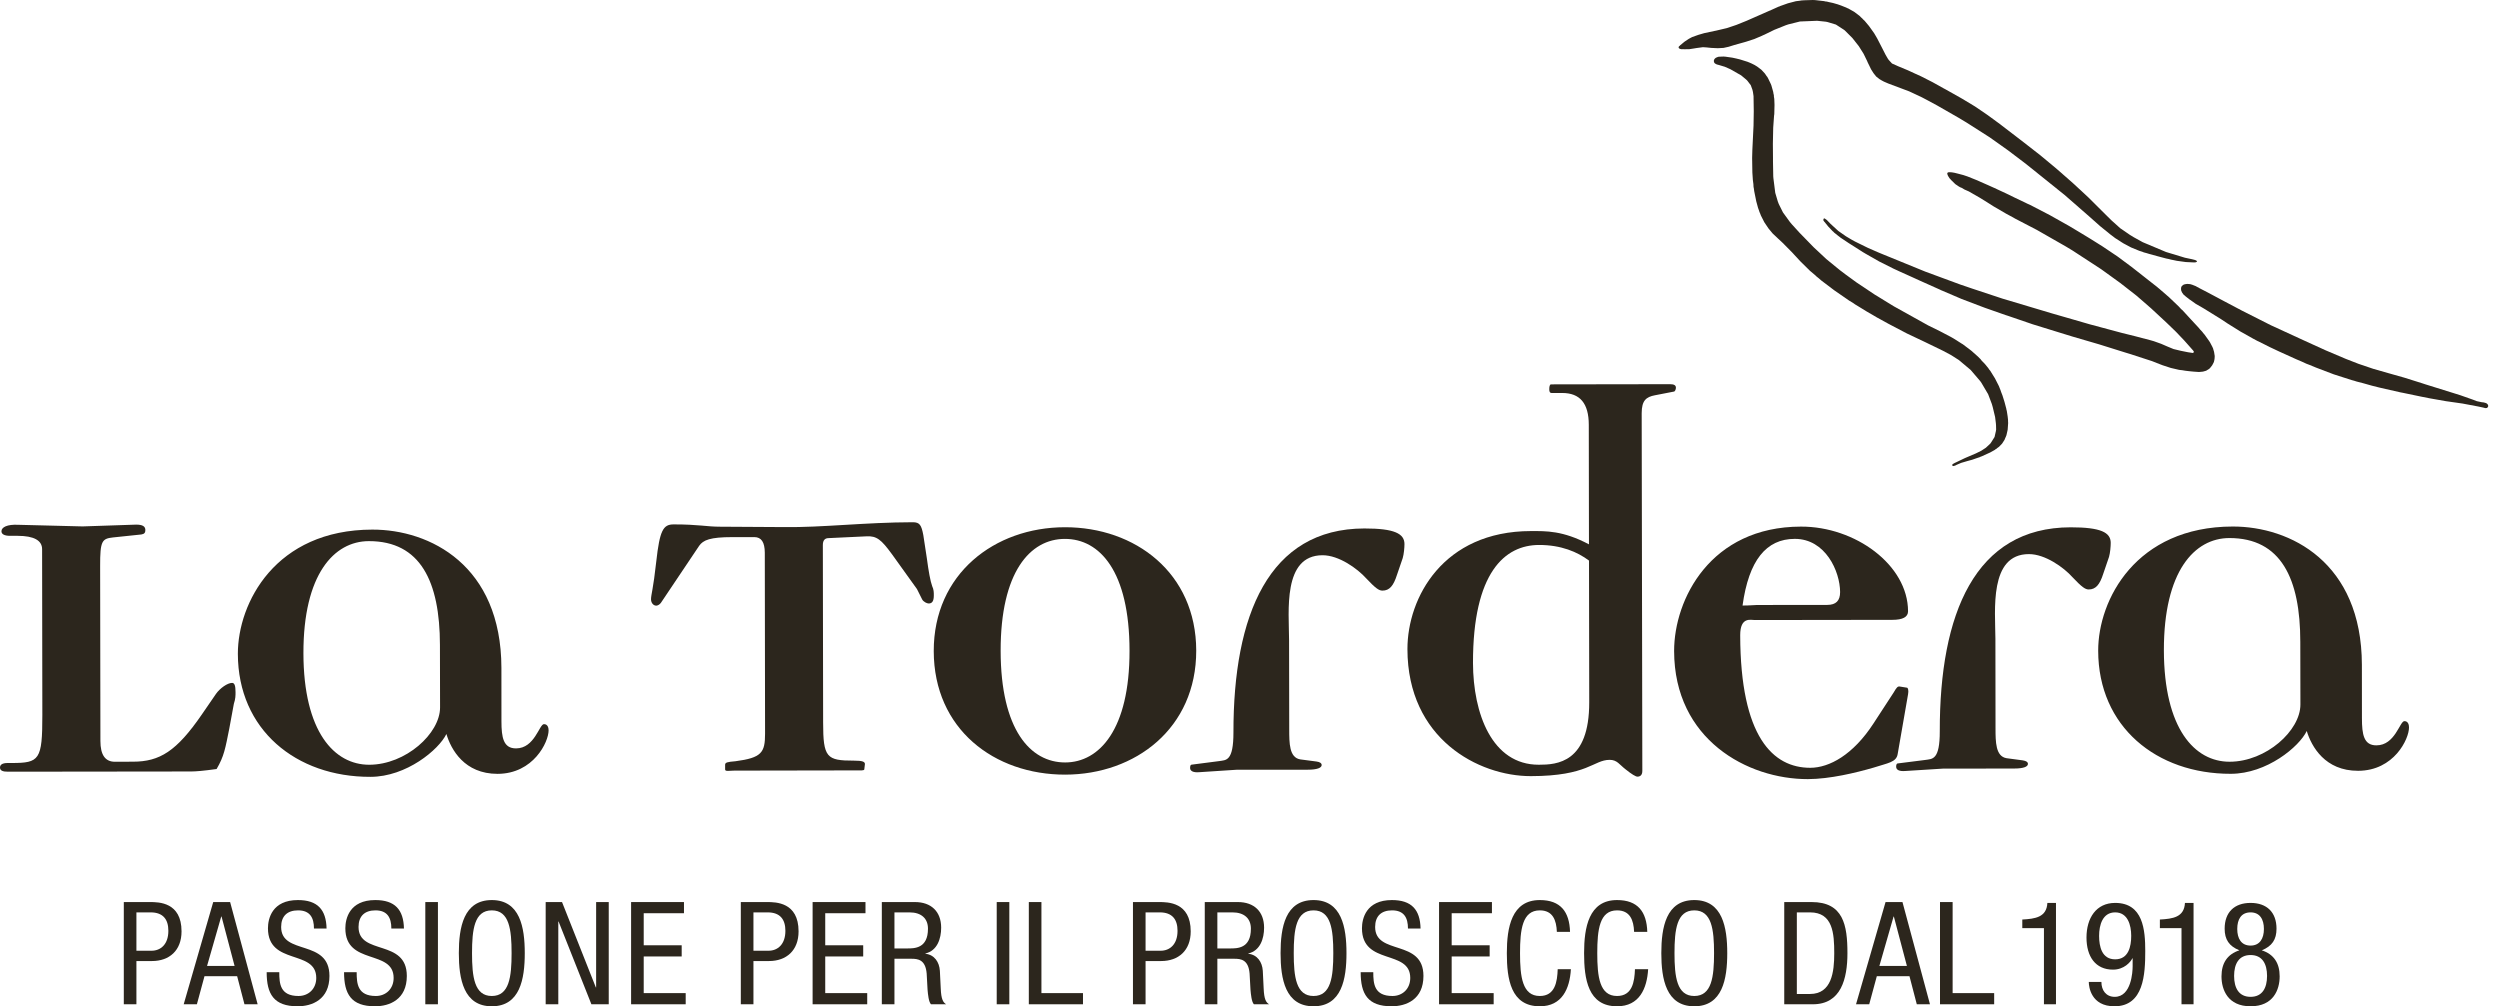 <svg xmlns="http://www.w3.org/2000/svg" fill="none" viewBox="0 0 159 64" height="64" width="159">
<g clip-path="url(#clip0_2798_4697)">
<path fill="#2C261D" d="M14.873 44.765L14.581 46.347C14.332 47.59 14.251 48.105 13.775 48.91C12.927 49.027 12.479 49.064 12.155 49.066L0.519 49.08C0.186 49.084 0 49.014 0 48.818C0 48.635 0.147 48.53 0.48 48.527H0.743C2.51 48.526 2.695 48.336 2.693 45.475L2.678 34.926C2.678 34.375 2.16 34.079 1.126 34.079H0.644C0.273 34.079 0.093 33.97 0.093 33.789C0.093 33.529 0.458 33.341 1.161 33.377L5.257 33.48L8.659 33.366C9.065 33.366 9.241 33.474 9.245 33.706C9.247 33.883 9.178 33.961 8.992 33.992L7.179 34.182C6.485 34.261 6.365 34.403 6.369 35.992L6.386 47.125C6.387 48.003 6.684 48.448 7.312 48.448L8.457 48.443C10.155 48.443 11.229 47.783 12.843 45.432L13.738 44.129C13.992 43.77 14.469 43.432 14.762 43.432C14.918 43.432 14.98 43.614 14.98 44.024C14.98 44.244 14.98 44.435 14.873 44.765Z"></path>
<path fill="#2C261D" d="M34.891 46.453C34.891 46.315 34.85 46.055 34.596 46.055C34.297 46.055 34.005 47.597 32.822 47.598C32.012 47.6 31.892 46.904 31.892 45.868L31.89 42.475C31.877 35.95 27.343 33.676 23.681 33.683C17.513 33.689 15.126 38.345 15.128 41.582C15.135 46.41 18.831 49.419 23.559 49.407C25.848 49.407 27.913 47.676 28.391 46.682C28.687 47.676 29.54 49.218 31.644 49.217C33.932 49.211 34.891 47.186 34.891 46.453ZM27.988 44.996C27.988 46.651 25.807 48.634 23.484 48.638C21.266 48.641 19.304 46.549 19.298 41.545C19.29 36.526 21.245 34.419 23.459 34.416C26.75 34.412 27.973 36.995 27.98 41.012L27.988 44.996Z"></path>
<path fill="#2C261D" d="M59.063 38.382C58.951 38.382 58.731 38.274 58.65 38.124L58.319 37.464L56.731 35.251C56.054 34.327 55.762 34.072 55.101 34.111L52.701 34.224C52.45 34.224 52.333 34.376 52.333 34.667L52.351 45.948C52.352 48.184 52.567 48.378 54.308 48.376C54.863 48.376 55.009 48.448 55.009 48.595L54.97 48.927C54.97 49.026 54.68 48.997 54.419 48.997L46.701 49.011C46.407 49.011 46.118 49.083 46.118 48.941V48.639C46.118 48.492 46.261 48.456 46.774 48.415C48.442 48.195 48.66 47.865 48.658 46.653L48.641 35.148C48.637 34.484 48.422 34.16 47.976 34.16L46.57 34.161C45.169 34.161 44.727 34.345 44.469 34.71L42.038 38.334C41.965 38.447 41.82 38.52 41.741 38.52C41.551 38.52 41.405 38.338 41.405 38.114C41.405 37.82 41.545 37.485 41.739 35.709C41.958 33.721 42.183 33.352 42.84 33.352C44.431 33.35 44.943 33.499 45.79 33.498L49.857 33.523C52.294 33.556 55.019 33.219 58.058 33.214C58.496 33.214 58.603 33.399 58.723 34.033L58.948 35.509C59.061 36.357 59.168 36.948 59.284 37.271C59.391 37.497 59.391 37.684 59.391 37.862C59.392 38.234 59.284 38.382 59.063 38.382Z"></path>
<path fill="#2C261D" d="M76.08 41.379C76.072 36.435 72.197 33.525 67.724 33.532C63.255 33.538 59.38 36.499 59.386 41.407C59.393 46.374 63.238 49.271 67.748 49.267C72.215 49.259 76.085 46.316 76.08 41.379ZM71.838 41.389C71.846 46.395 69.919 48.489 67.746 48.492C65.531 48.495 63.647 46.409 63.641 41.398C63.634 36.381 65.512 34.276 67.724 34.274C69.942 34.27 71.834 36.332 71.838 41.389Z"></path>
<path fill="#2C261D" d="M89.213 35.494L88.848 36.56C88.625 37.262 88.37 37.563 87.922 37.563C87.701 37.563 87.484 37.414 86.891 36.784C86.329 36.159 85.155 35.313 84.114 35.313C81.561 35.318 81.981 38.891 81.985 40.708L81.995 46.379C81.995 47.267 81.995 48.179 82.695 48.297L83.731 48.433C83.953 48.462 84.058 48.545 84.058 48.657C84.058 48.834 83.77 48.953 83.173 48.953L78.632 48.957L76.284 49.111C75.881 49.147 75.694 49.033 75.691 48.85C75.691 48.778 75.691 48.63 75.805 48.63L77.538 48.406C77.974 48.333 78.449 48.441 78.447 46.574C78.44 39.121 80.686 33.621 86.774 33.61C88.693 33.608 89.324 33.942 89.324 34.604C89.324 34.822 89.289 35.236 89.213 35.494Z"></path>
<path fill="#2C261D" d="M106.588 24.657C106.588 24.509 106.474 24.433 106.216 24.434L98.645 24.446C98.575 24.446 98.533 24.557 98.533 24.747C98.533 24.923 98.575 24.995 98.681 24.995L99.35 24.994C100.49 24.991 101.044 25.656 101.047 27.014L101.058 34.62C99.39 33.738 98.329 33.776 97.364 33.776C91.794 33.782 89.51 37.997 89.513 41.284C89.519 46.989 94.034 49.365 97.361 49.362C101.01 49.359 101.338 48.329 102.375 48.326C102.849 48.326 102.994 48.628 103.374 48.919C103.777 49.246 104.035 49.395 104.142 49.395C104.332 49.393 104.452 49.279 104.452 49.031L104.411 26.282C104.411 25.465 104.7 25.245 105.255 25.139L106.44 24.909C106.55 24.909 106.588 24.732 106.588 24.657ZM101.075 44.66C101.082 48.519 99.018 48.637 97.867 48.637C94.882 48.64 93.691 45.372 93.682 42.165C93.675 36.404 95.707 34.664 97.881 34.66C99.287 34.658 100.324 35.101 101.061 35.653L101.075 44.66Z"></path>
<path fill="#2C261D" d="M121.354 44.148C121.396 43.928 121.354 43.737 121.282 43.737L120.837 43.665C120.691 43.631 120.614 43.737 120.438 44.041L119.146 46.024C117.854 48.007 116.345 48.83 115.133 48.832C112.765 48.832 110.691 46.879 110.677 40.4C110.677 39.211 111.347 39.434 111.605 39.434L120.352 39.422C121.013 39.422 121.352 39.245 121.352 38.877C121.344 35.922 117.985 33.483 114.543 33.492C108.786 33.498 106.471 38.114 106.474 41.405C106.482 47.034 111.139 49.559 114.981 49.552C116.38 49.548 118.037 49.148 119.152 48.823C120.077 48.521 120.621 48.487 120.696 47.934L121.354 44.148ZM117.031 37.655C117.031 38.209 116.766 38.469 116.218 38.472L111.745 38.477C111.605 38.477 111.308 38.512 110.826 38.512C111.222 35.636 112.331 34.273 114.147 34.272C116.098 34.267 117.024 36.334 117.031 37.655Z"></path>
<path fill="#2C261D" d="M134.134 35.418L133.768 36.488C133.547 37.186 133.286 37.49 132.841 37.49C132.622 37.49 132.404 37.338 131.808 36.708C131.253 36.085 130.071 35.24 129.038 35.241C126.492 35.241 126.901 38.819 126.908 40.632L126.915 46.303C126.915 47.191 126.919 48.103 127.615 48.221L128.644 48.358C128.873 48.392 128.976 48.471 128.976 48.585C128.976 48.764 128.69 48.878 128.1 48.878L123.557 48.885L121.193 49.034C120.783 49.069 120.603 48.962 120.596 48.773C120.596 48.705 120.596 48.553 120.707 48.553L122.444 48.333C122.891 48.26 123.374 48.367 123.37 46.5C123.36 39.047 125.599 33.544 131.692 33.537C133.616 33.535 134.242 33.866 134.242 34.527C134.242 34.749 134.209 35.16 134.134 35.418Z"></path>
<path fill="#2C261D" d="M153.213 46.264C153.213 46.122 153.171 45.861 152.918 45.864C152.625 45.864 152.328 47.404 151.143 47.404C150.334 47.409 150.219 46.712 150.219 45.675L150.216 42.281C150.202 35.759 145.661 33.483 142.003 33.487C135.835 33.497 133.438 38.153 133.445 41.389C133.452 46.217 137.151 49.223 141.878 49.214C144.173 49.212 146.234 47.487 146.709 46.491C147.012 47.482 147.871 49.028 149.975 49.023C152.26 49.02 153.218 46.994 153.213 46.264ZM146.306 44.802C146.313 46.46 144.132 48.443 141.805 48.446C139.588 48.451 137.63 46.359 137.623 41.353C137.617 36.333 139.565 34.227 141.783 34.22C145.072 34.216 146.299 36.798 146.299 40.818L146.306 44.802Z"></path>
<path fill="#2C261D" d="M158.229 25.741L158.22 25.724L158.189 25.693L158.154 25.661L158.112 25.637L157.982 25.599L157.974 25.596H157.973L157.834 25.58L157.527 25.515L157.283 25.421L157.185 25.386L156.484 25.139L156.153 25.035L154.234 24.437L154.04 24.373L152.908 24.017L151.959 23.749L150.947 23.46L150 23.139L149.196 22.826L147.89 22.272L146.495 21.636L144.429 20.686L142.596 19.76L141.444 19.151L140.38 18.584L139.887 18.329L139.684 18.22V18.215L139.66 18.203L139.422 18.108L139.305 18.075L139.297 18.071L139.269 18.069L139.105 18.056L138.96 18.078L138.929 18.089L138.894 18.096L138.874 18.108L138.829 18.137L138.747 18.215L138.712 18.321L138.719 18.379L138.712 18.4L138.719 18.428L138.723 18.475L138.778 18.602L138.874 18.74H138.88L138.885 18.744L139.016 18.859L139.278 19.063L139.288 19.066L139.332 19.096L139.653 19.326L140.059 19.559L140.173 19.626L141.259 20.299L141.662 20.567L142.481 21.079L143.323 21.552L143.569 21.683L143.713 21.751L144.018 21.903L144.342 22.068L144.976 22.366L146.043 22.849L146.402 23.002L146.687 23.133L146.891 23.21L147.305 23.381L148.428 23.808L149.569 24.174L149.738 24.219L149.867 24.262L150.288 24.37L150.856 24.53L151.325 24.648L152.669 24.954L152.838 24.986L152.913 25.002L154.023 25.233L154.539 25.335L155.563 25.515L156.614 25.665L157.442 25.821L157.595 25.85L157.958 25.927L157.962 25.93L158.068 25.956H158.081L158.168 25.948L158.22 25.898V25.897L158.227 25.892L158.255 25.821L158.229 25.741Z"></path>
<path fill="#2C261D" d="M140.755 22.179L140.748 22.144L140.732 22.127L140.724 22.093L140.559 21.779L140.5 21.687L140.214 21.286L140.118 21.178L140.08 21.12L139.925 20.954L139.825 20.834L139.607 20.599L139.335 20.306L139.185 20.143L138.805 19.729L138.722 19.66L138.574 19.498L137.957 18.909L137.309 18.347L137.251 18.304L137.224 18.276L136.47 17.683L135.577 16.982L134.67 16.309L133.723 15.673L133.564 15.574L133.459 15.507L132.941 15.183L132.548 14.944L132.222 14.747L131.594 14.371L130.368 13.682L129.131 13.04L128.93 12.95L128.808 12.889L128.135 12.569L127.591 12.303L127.194 12.119L126.84 11.954L126.758 11.918L126.42 11.766L125.692 11.446L125.172 11.238L125.169 11.235L124.872 11.135L124.518 11.042L124.3 10.988L124.267 10.983L124.227 10.976L124.183 10.968L124.093 10.957H124.052L124.004 10.95L123.97 10.957H123.929L123.922 10.96L123.894 10.961L123.871 10.983L123.846 11.011L123.852 11.081L123.857 11.09V11.093L123.901 11.204L123.915 11.216V11.219L123.925 11.235L123.983 11.33L124.07 11.421L124.073 11.434L124.087 11.446L124.332 11.685L124.356 11.704L124.363 11.715L124.473 11.787L124.61 11.881L124.638 11.886L124.649 11.903L124.754 11.943L124.942 12.054L125.221 12.177L125.924 12.581L126.385 12.867L126.784 13.121L127.601 13.597L128.028 13.826L128.156 13.901L129.544 14.623L131.39 15.678L131.819 15.937L133.634 17.121L134.277 17.585L134.846 17.996L135.879 18.802L136.814 19.615L137.779 20.51L138.398 21.108L138.929 21.667L139.178 21.948L139.453 22.258L139.511 22.328L139.532 22.388L139.483 22.445H139.436L139.153 22.402L138.695 22.31L138.237 22.2L137.85 22.04L137.451 21.867L136.99 21.702L136.79 21.644L135.783 21.38L134.956 21.175L132.911 20.627L131.505 20.22L130.519 19.936L127.363 18.994L125.443 18.358L124.676 18.097L122.444 17.273L119.747 16.172L119.454 16.051L118.794 15.762L117.978 15.361L117.741 15.23L117.402 15.028L116.914 14.687L116.42 14.234L116.19 13.996V13.994L116.073 13.911L116.059 13.901L116.011 13.887L115.977 13.924V13.926L115.963 13.999L115.97 14.021L116.014 14.089L116.042 14.118L116.28 14.411L116.549 14.695L116.614 14.749L116.645 14.788L116.762 14.88L116.9 14.992L116.999 15.067L117.069 15.123L117.27 15.255L117.376 15.326L117.512 15.417L117.578 15.462L117.868 15.644L118.506 16.051L118.557 16.079L118.622 16.119L119.518 16.631L120.438 17.092L120.673 17.199L120.786 17.253L121.406 17.532L121.665 17.649L122.074 17.836L123.421 18.439L123.429 18.449L123.522 18.485L124.766 19.018L126.036 19.5L126.154 19.544L126.229 19.573L127.545 20.035L127.683 20.079L127.708 20.087L129.286 20.627L131.071 21.178L131.805 21.404L133.503 21.9L135.184 22.426L135.464 22.511L136.865 22.966L137.451 23.196L137.468 23.201L137.54 23.23L138.061 23.4L138.581 23.521L138.698 23.537L138.771 23.543L138.981 23.578L139.223 23.607L139.507 23.635L139.849 23.659L139.886 23.656H139.921L139.959 23.649L140.108 23.635L140.31 23.578L140.5 23.463L140.524 23.435L140.528 23.43L140.538 23.429L140.556 23.41L140.696 23.232L140.804 23.024L140.814 22.975L140.821 22.947L140.835 22.887L140.849 22.788L140.856 22.643L140.814 22.377L140.755 22.179Z"></path>
<path fill="#2C261D" d="M127.711 26.709L127.702 26.62L127.686 26.478L127.65 26.245L127.632 26.131L127.611 26.06L127.602 26L127.487 25.564L127.353 25.139L127.274 24.938L127.226 24.795L127.191 24.712L127.133 24.561L126.882 24.068L126.588 23.594L126.502 23.486L126.46 23.419L126.375 23.314L126.226 23.134L126.036 22.939L125.947 22.827L125.886 22.769L125.799 22.68L125.373 22.303L124.841 21.9L124.79 21.869L124.745 21.842L124.524 21.702L124.235 21.52L124.087 21.436L123.367 21.058L122.629 20.695L120.445 19.479L119.229 18.734L118.079 17.966L117.39 17.464L117.014 17.18L116.149 16.473L115.347 15.723L114.826 15.188L114.454 14.806L113.958 14.262L113.833 14.112L113.396 13.509L113.13 12.975L113.065 12.802L112.906 12.263L112.789 11.339L112.779 11.216L112.762 10.28V10.05L112.755 9.132L112.776 8.124L112.828 7.394V7.374L112.841 7.285L112.845 7.246L112.859 6.675L112.845 6.295L112.821 6.144L112.817 6.044L112.797 5.977L112.776 5.845L112.662 5.439L112.624 5.342L112.455 4.99L112.421 4.932L112.407 4.898L112.362 4.848L112.249 4.68L112.022 4.435L111.753 4.232L111.657 4.174L111.605 4.141L111.528 4.102L111.415 4.045L111.281 3.986L111.143 3.93L110.668 3.781L110.424 3.721L110.178 3.668L109.747 3.606L109.62 3.596L109.354 3.606L109.276 3.614L109.142 3.668L109.11 3.688L109.072 3.723L109.035 3.759V3.771L109.025 3.784L108.997 3.872L109.018 3.97L109.072 4.037L109.178 4.093L109.185 4.102H109.201L109.337 4.138L109.699 4.247L110.01 4.384L110.075 4.415L110.736 4.793L111.036 5.042L111.113 5.112L111.349 5.418L111.457 5.717L111.488 5.855L111.525 6.114L111.539 7.067V7.074L111.525 7.981L111.45 9.528L111.436 10.049L111.45 10.967L111.481 11.439L111.516 11.708L111.525 11.888L111.546 11.99L111.567 12.155L111.698 12.804L111.811 13.219L111.87 13.382L111.904 13.489L111.938 13.56L111.994 13.708L112.211 14.136L112.477 14.531L112.741 14.849L113.1 15.188L113.383 15.451L113.951 16.026L114.499 16.617L115.119 17.229L115.419 17.48L115.532 17.586L115.647 17.678L115.839 17.843L116.652 18.459L117.602 19.116L117.84 19.259L117.985 19.36L118.278 19.538L118.681 19.787L119.367 20.187L120.122 20.602L121.286 21.212L122.437 21.757L123.578 22.311L124.115 22.599L124.59 22.904L125.333 23.528L125.933 24.228L126.003 24.323L126.446 25.073L126.681 25.694L126.739 25.896L126.888 26.519L126.936 26.902L126.947 27.042L126.954 27.319L126.936 27.432L126.854 27.793L126.647 28.122L126.588 28.207L126.303 28.475L126.003 28.671L125.666 28.837L124.986 29.127L124.879 29.177L124.363 29.425L124.349 29.428L124.208 29.507L124.194 29.516L124.159 29.564V29.584L124.187 29.63L124.241 29.641L124.356 29.608L124.445 29.561L124.731 29.439L125.117 29.325L125.23 29.294L125.429 29.24L125.731 29.135L125.916 29.074L125.958 29.05L126.03 29.025L126.577 28.777L126.87 28.613L126.929 28.565L126.988 28.533L127.022 28.498L127.136 28.418L127.333 28.214L127.487 27.976L127.545 27.831L127.573 27.782L127.58 27.745L127.608 27.688L127.686 27.342L127.691 27.295L127.718 26.905L127.711 26.775V26.709Z"></path>
<path fill="#2C261D" d="M109.244 3.064L109.269 3.065L109.614 3.047L109.941 2.975L110.305 2.862L110.943 2.684L110.95 2.682L111.057 2.651L111.573 2.483L112.065 2.274L112.128 2.242L112.204 2.211L112.21 2.208L112.845 1.898L113.574 1.606L113.733 1.552L114.478 1.367L115.57 1.322L116.131 1.381L116.245 1.406L116.763 1.562L117.29 1.904L117.342 1.948L117.81 2.416L118.075 2.752L118.22 2.936L118.527 3.425L118.762 3.908L118.768 3.932L118.998 4.404L119.153 4.65L119.322 4.864L119.529 5.029L119.636 5.091L119.683 5.121L119.746 5.152L119.807 5.187L120.094 5.311L121.423 5.81L122.232 6.189L122.651 6.41L123.197 6.705L124.562 7.488L125.083 7.801L126.543 8.733L127.718 9.567L128.762 10.358L128.994 10.541L131.311 12.402L132.845 13.741L133.562 14.378L134.23 14.92L134.528 15.145L134.723 15.268L134.867 15.362L134.933 15.405L135.053 15.48L135.538 15.738L136.056 15.951L136.259 16.015L136.346 16.052L136.524 16.099L136.69 16.15L137.185 16.286L137.771 16.442L137.93 16.474L138.092 16.516L138.199 16.536L138.446 16.588L139.015 16.666L139.54 16.691L139.625 16.687L139.704 16.659L139.732 16.63L139.71 16.597L139.704 16.584L139.625 16.544L139.618 16.539L139.408 16.485L138.961 16.391L137.757 16.026L136.276 15.403L135.698 15.083L135.474 14.947L134.847 14.516L134.284 14.01L133.94 13.67L133.64 13.372L132.808 12.544L131.855 11.662L131.184 11.072L130.723 10.671L129.748 9.862L128.762 9.094L128.235 8.688L127.332 7.997L127.199 7.893L126.936 7.701L126.798 7.599L126.391 7.303L125.613 6.773L124.807 6.287L124.704 6.228L124.673 6.21L123.715 5.671L123.632 5.628L122.912 5.227L122.178 4.854L121.77 4.669L121.344 4.472L120.7 4.204L120.331 4.038L120.128 3.818L120.067 3.733L119.925 3.489L119.722 3.089L119.39 2.445L119.195 2.112L118.87 1.657L118.592 1.325L118.492 1.232L118.429 1.162L118.37 1.113L118.264 1.006L117.92 0.748L117.548 0.539L117.465 0.507L117.424 0.482L117.29 0.43L117.103 0.355L116.885 0.278L116.576 0.189L116.324 0.135L116.184 0.1L116.104 0.094L116.008 0.071L115.449 0.007L115.294 0L114.743 0.017L114.629 0.025L114.563 0.029L114.478 0.045L114.216 0.078L113.714 0.209L113.464 0.298L113.224 0.383L113.162 0.413L113.12 0.423L112.655 0.633L112.588 0.666L112.548 0.678L111.084 1.322L110.434 1.584L109.833 1.786L109.117 1.955L109.082 1.96L108.393 2.107L108.021 2.215L107.621 2.357L107.409 2.47L107.149 2.642L107.1 2.681L106.864 2.877L106.85 2.885L106.842 2.902L106.791 2.944L106.781 2.95L106.774 2.964L106.756 3.017L106.777 3.061L106.788 3.067L106.791 3.073L106.83 3.103L106.919 3.128H107.006L107.147 3.132L107.439 3.128L107.732 3.083L107.894 3.056L108.307 3.001L108.545 3.017L108.84 3.047L109.227 3.065L109.244 3.064Z"></path>
<path fill="#2C261D" d="M7.874 63.872H8.676V61.122H9.669C10.772 61.122 11.546 60.449 11.546 59.237C11.546 57.371 10.088 57.371 9.532 57.371H7.874V63.872ZM8.676 58.027H9.578C10.38 58.027 10.708 58.482 10.708 59.201C10.708 60.066 10.216 60.467 9.633 60.467H8.676V58.027Z"></path>
<path fill="#2C261D" d="M11.683 63.872H12.522L13.005 62.088H15.083L15.548 63.872H16.386L14.636 57.371H13.561L11.683 63.872ZM14.071 58.29H14.09L14.919 61.432H13.169L14.071 58.29Z"></path>
<path fill="#2C261D" d="M20.77 59.055C20.743 57.854 20.196 57.244 18.947 57.244C17.297 57.244 17.042 58.436 17.042 59.038C17.042 61.423 20.114 60.358 20.114 62.197C20.114 62.889 19.622 63.345 18.984 63.345C17.817 63.345 17.762 62.562 17.762 61.833H16.96C16.96 63.217 17.407 64 18.929 64C19.849 64 20.953 63.572 20.953 62.07C20.953 59.693 17.881 60.786 17.881 58.956C17.881 58.263 18.273 57.899 18.957 57.899C19.722 57.899 19.968 58.373 19.968 59.055H20.77Z"></path>
<path fill="#2C261D" d="M25.692 59.055C25.665 57.854 25.117 57.244 23.869 57.244C22.219 57.244 21.964 58.436 21.964 59.038C21.964 61.423 25.035 60.358 25.035 62.197C25.035 62.889 24.543 63.345 23.905 63.345C22.739 63.345 22.684 62.562 22.684 61.833H21.882C21.882 63.217 22.329 64 23.851 64C24.771 64 25.874 63.572 25.874 62.07C25.874 59.693 22.803 60.786 22.803 58.956C22.803 58.263 23.195 57.899 23.878 57.899C24.643 57.899 24.89 58.373 24.89 59.055H25.692Z"></path>
<path fill="#2C261D" d="M27.852 57.371H27.05V63.872H27.852V57.371Z"></path>
<path fill="#2C261D" d="M31.279 57.244C29.483 57.244 29.182 58.983 29.182 60.622C29.182 62.26 29.483 64 31.279 64C33.074 64 33.375 62.261 33.375 60.622C33.375 58.982 33.074 57.244 31.279 57.244ZM31.279 57.899C32.391 57.899 32.537 59.12 32.537 60.622C32.537 62.124 32.391 63.345 31.279 63.345C30.167 63.345 30.021 62.124 30.021 60.622C30.021 59.119 30.167 57.899 31.279 57.899Z"></path>
<path fill="#2C261D" d="M34.705 63.872H35.508V58.609H35.526L37.613 63.872H38.716V57.371H37.914V62.798H37.895L35.745 57.371H34.705V63.872Z"></path>
<path fill="#2C261D" d="M40.138 63.872H43.61V63.162H40.94V60.831H43.355V60.12H40.94V58.081H43.501V57.371H40.138V63.872Z"></path>
<path fill="#2C261D" d="M47.116 63.872H47.919V61.122H48.912C50.015 61.122 50.789 60.449 50.789 59.237C50.789 57.371 49.331 57.371 48.775 57.371H47.116V63.872ZM47.919 58.027H48.821C49.623 58.027 49.951 58.482 49.951 59.201C49.951 60.066 49.459 60.467 48.875 60.467H47.919V58.027Z"></path>
<path fill="#2C261D" d="M51.682 63.872H55.155V63.162H52.485V60.831H54.9V60.12H52.485V58.081H55.045V57.371H51.682V63.872Z"></path>
<path fill="#2C261D" d="M56.084 63.872H56.887V60.977H57.971C58.381 60.977 58.865 61.031 58.937 61.924L58.992 62.935C59.019 63.253 59.065 63.727 59.211 63.872H60.177C59.986 63.754 59.858 63.572 59.831 62.853L59.776 61.742C59.74 61.187 59.43 60.722 58.855 60.658V60.64C59.612 60.467 59.858 59.693 59.858 59.001C59.858 57.972 59.22 57.371 58.19 57.371H56.084V63.872ZM56.887 58.027H57.844C58.6 58.027 59.019 58.418 59.019 59.065C59.019 60.33 58.154 60.321 57.679 60.321H56.887V58.027Z"></path>
<path fill="#2C261D" d="M64.193 57.371H63.391V63.872H64.193V57.371Z"></path>
<path fill="#2C261D" d="M65.433 63.872H68.878V63.162H66.235V57.371H65.433V63.872Z"></path>
<path fill="#2C261D" d="M72.056 63.872H72.858V61.122H73.852C74.954 61.122 75.729 60.449 75.729 59.237C75.729 57.371 74.271 57.371 73.715 57.371H72.056V63.872ZM72.858 58.027H73.76C74.563 58.027 74.891 58.482 74.891 59.201C74.891 60.066 74.398 60.467 73.815 60.467H72.858V58.027Z"></path>
<path fill="#2C261D" d="M76.623 63.872H77.424V60.977H78.509C78.919 60.977 79.403 61.031 79.475 61.924L79.53 62.935C79.557 63.253 79.603 63.727 79.749 63.872H80.715C80.524 63.754 80.396 63.572 80.368 62.853L80.314 61.742C80.277 61.187 79.968 60.722 79.393 60.658V60.64C80.15 60.467 80.396 59.693 80.396 59.001C80.396 57.972 79.758 57.371 78.728 57.371H76.623V63.872ZM77.424 58.027H78.381C79.138 58.027 79.557 58.418 79.557 59.065C79.557 60.33 78.691 60.321 78.217 60.321H77.424V58.027Z"></path>
<path fill="#2C261D" d="M83.54 57.244C81.744 57.244 81.444 58.983 81.444 60.622C81.444 62.26 81.744 64 83.54 64C85.335 64 85.636 62.261 85.636 60.622C85.636 58.982 85.335 57.244 83.54 57.244ZM83.54 57.899C84.652 57.899 84.798 59.12 84.798 60.622C84.798 62.124 84.652 63.345 83.54 63.345C82.428 63.345 82.282 62.124 82.282 60.622C82.282 59.119 82.428 57.899 83.54 57.899Z"></path>
<path fill="#2C261D" d="M90.348 59.055C90.321 57.854 89.774 57.244 88.525 57.244C86.876 57.244 86.621 58.436 86.621 59.038C86.621 61.423 89.692 60.358 89.692 62.197C89.692 62.889 89.2 63.345 88.562 63.345C87.395 63.345 87.341 62.562 87.341 61.833H86.539C86.539 63.217 86.985 64 88.508 64C89.428 64 90.531 63.572 90.531 62.07C90.531 59.693 87.459 60.786 87.459 58.956C87.459 58.263 87.851 57.899 88.534 57.899C89.3 57.899 89.547 58.373 89.547 59.055H90.348Z"></path>
<path fill="#2C261D" d="M91.524 63.872H94.997V63.162H92.326V60.831H94.742V60.12H92.326V58.081H94.887V57.371H91.524V63.872Z"></path>
<path fill="#2C261D" d="M99.07 61.642C99.043 62.434 98.907 63.345 97.932 63.345C96.82 63.345 96.674 62.124 96.674 60.622C96.674 59.119 96.82 57.899 97.932 57.899C98.761 57.899 98.988 58.528 99.016 59.265H99.854C99.818 57.99 99.253 57.244 97.932 57.244C96.136 57.244 95.835 58.983 95.835 60.622C95.835 62.26 96.081 64 97.932 64C99.353 64 99.837 62.871 99.909 61.642H99.07Z"></path>
<path fill="#2C261D" d="M103.983 61.642C103.956 62.434 103.819 63.345 102.844 63.345C101.732 63.345 101.586 62.124 101.586 60.622C101.586 59.119 101.732 57.899 102.844 57.899C103.674 57.899 103.901 58.528 103.929 59.265H104.767C104.73 57.99 104.165 57.244 102.844 57.244C101.048 57.244 100.748 58.983 100.748 60.622C100.748 62.26 100.994 64 102.844 64C104.266 64 104.749 62.871 104.822 61.642H103.983Z"></path>
<path fill="#2C261D" d="M107.756 57.244C105.961 57.244 105.66 58.983 105.66 60.622C105.66 62.26 105.961 64 107.756 64C109.552 64 109.853 62.261 109.853 60.622C109.853 58.982 109.552 57.244 107.756 57.244ZM107.756 57.899C108.868 57.899 109.014 59.12 109.014 60.622C109.014 62.124 108.868 63.345 107.756 63.345C106.645 63.345 106.498 62.124 106.498 60.622C106.498 59.119 106.645 57.899 107.756 57.899Z"></path>
<path fill="#2C261D" d="M114.279 58.027H115.118C116.576 58.027 116.658 59.374 116.658 60.631C116.658 61.796 116.503 63.217 115.118 63.217H114.279V58.027ZM113.478 63.872H115.3C117.086 63.872 117.497 62.261 117.497 60.621C117.497 58.828 117.233 57.371 115.218 57.371H113.478V63.872Z"></path>
<path fill="#2C261D" d="M118.043 63.872H118.882L119.365 62.088H121.443L121.908 63.872H122.746L120.997 57.371H119.921L118.043 63.872ZM120.432 58.29H120.449L121.279 61.432H119.529L120.432 58.29Z"></path>
<path fill="#2C261D" d="M123.384 63.872H126.829V63.162H124.187V57.371H123.384V63.872Z"></path>
<path fill="#2C261D" d="M128.618 59.028H129.995V63.872H130.76V57.425H130.213C130.168 58.345 129.43 58.436 128.618 58.482V59.028Z"></path>
<path fill="#2C261D" d="M132.847 62.452C132.847 62.752 132.984 64 134.479 64C136.347 64 136.438 61.96 136.438 60.485C136.438 59.156 136.311 57.425 134.524 57.425C133.321 57.425 132.701 58.381 132.701 59.629C132.701 60.831 133.266 61.669 134.387 61.669C135.09 61.669 135.499 61.195 135.618 60.949H135.636V61.459C135.636 61.787 135.563 63.399 134.497 63.399C133.95 63.399 133.649 62.989 133.649 62.452H132.847ZM135.545 59.52C135.545 60.203 135.372 61.013 134.524 61.013C133.677 61.013 133.503 60.203 133.503 59.52C133.503 58.837 133.722 58.027 134.524 58.027C135.326 58.027 135.545 58.837 135.545 59.52Z"></path>
<path fill="#2C261D" d="M137.368 59.028H138.744V63.872H139.51V57.425H138.963C138.917 58.345 138.179 58.436 137.368 58.482V59.028Z"></path>
<path fill="#2C261D" d="M141.287 62.097C141.287 62.944 141.688 64 143.137 64C144.587 64 144.987 62.944 144.987 62.097C144.987 61.241 144.604 60.686 143.848 60.44C144.504 60.175 144.786 59.756 144.786 59.065C144.786 58.017 144.167 57.425 143.137 57.425C142.107 57.425 141.488 58.017 141.488 59.065C141.488 59.756 141.77 60.175 142.426 60.44C141.67 60.686 141.287 61.241 141.287 62.097ZM143.137 58.027C143.72 58.027 143.985 58.463 143.985 59.083C143.985 59.693 143.72 60.139 143.137 60.139C142.544 60.139 142.289 59.693 142.289 59.083C142.289 58.463 142.544 58.027 143.137 58.027ZM142.089 62.069C142.089 61.305 142.39 60.74 143.137 60.74C143.884 60.74 144.185 61.305 144.185 62.069C144.185 62.834 143.884 63.399 143.137 63.399C142.39 63.399 142.089 62.834 142.089 62.069Z"></path>
</g>
<defs>
<clipPath id="clip0_2798_4697">
<rect fill="white" height="64" width="158.255"></rect>
</clipPath>
</defs>
</svg>
